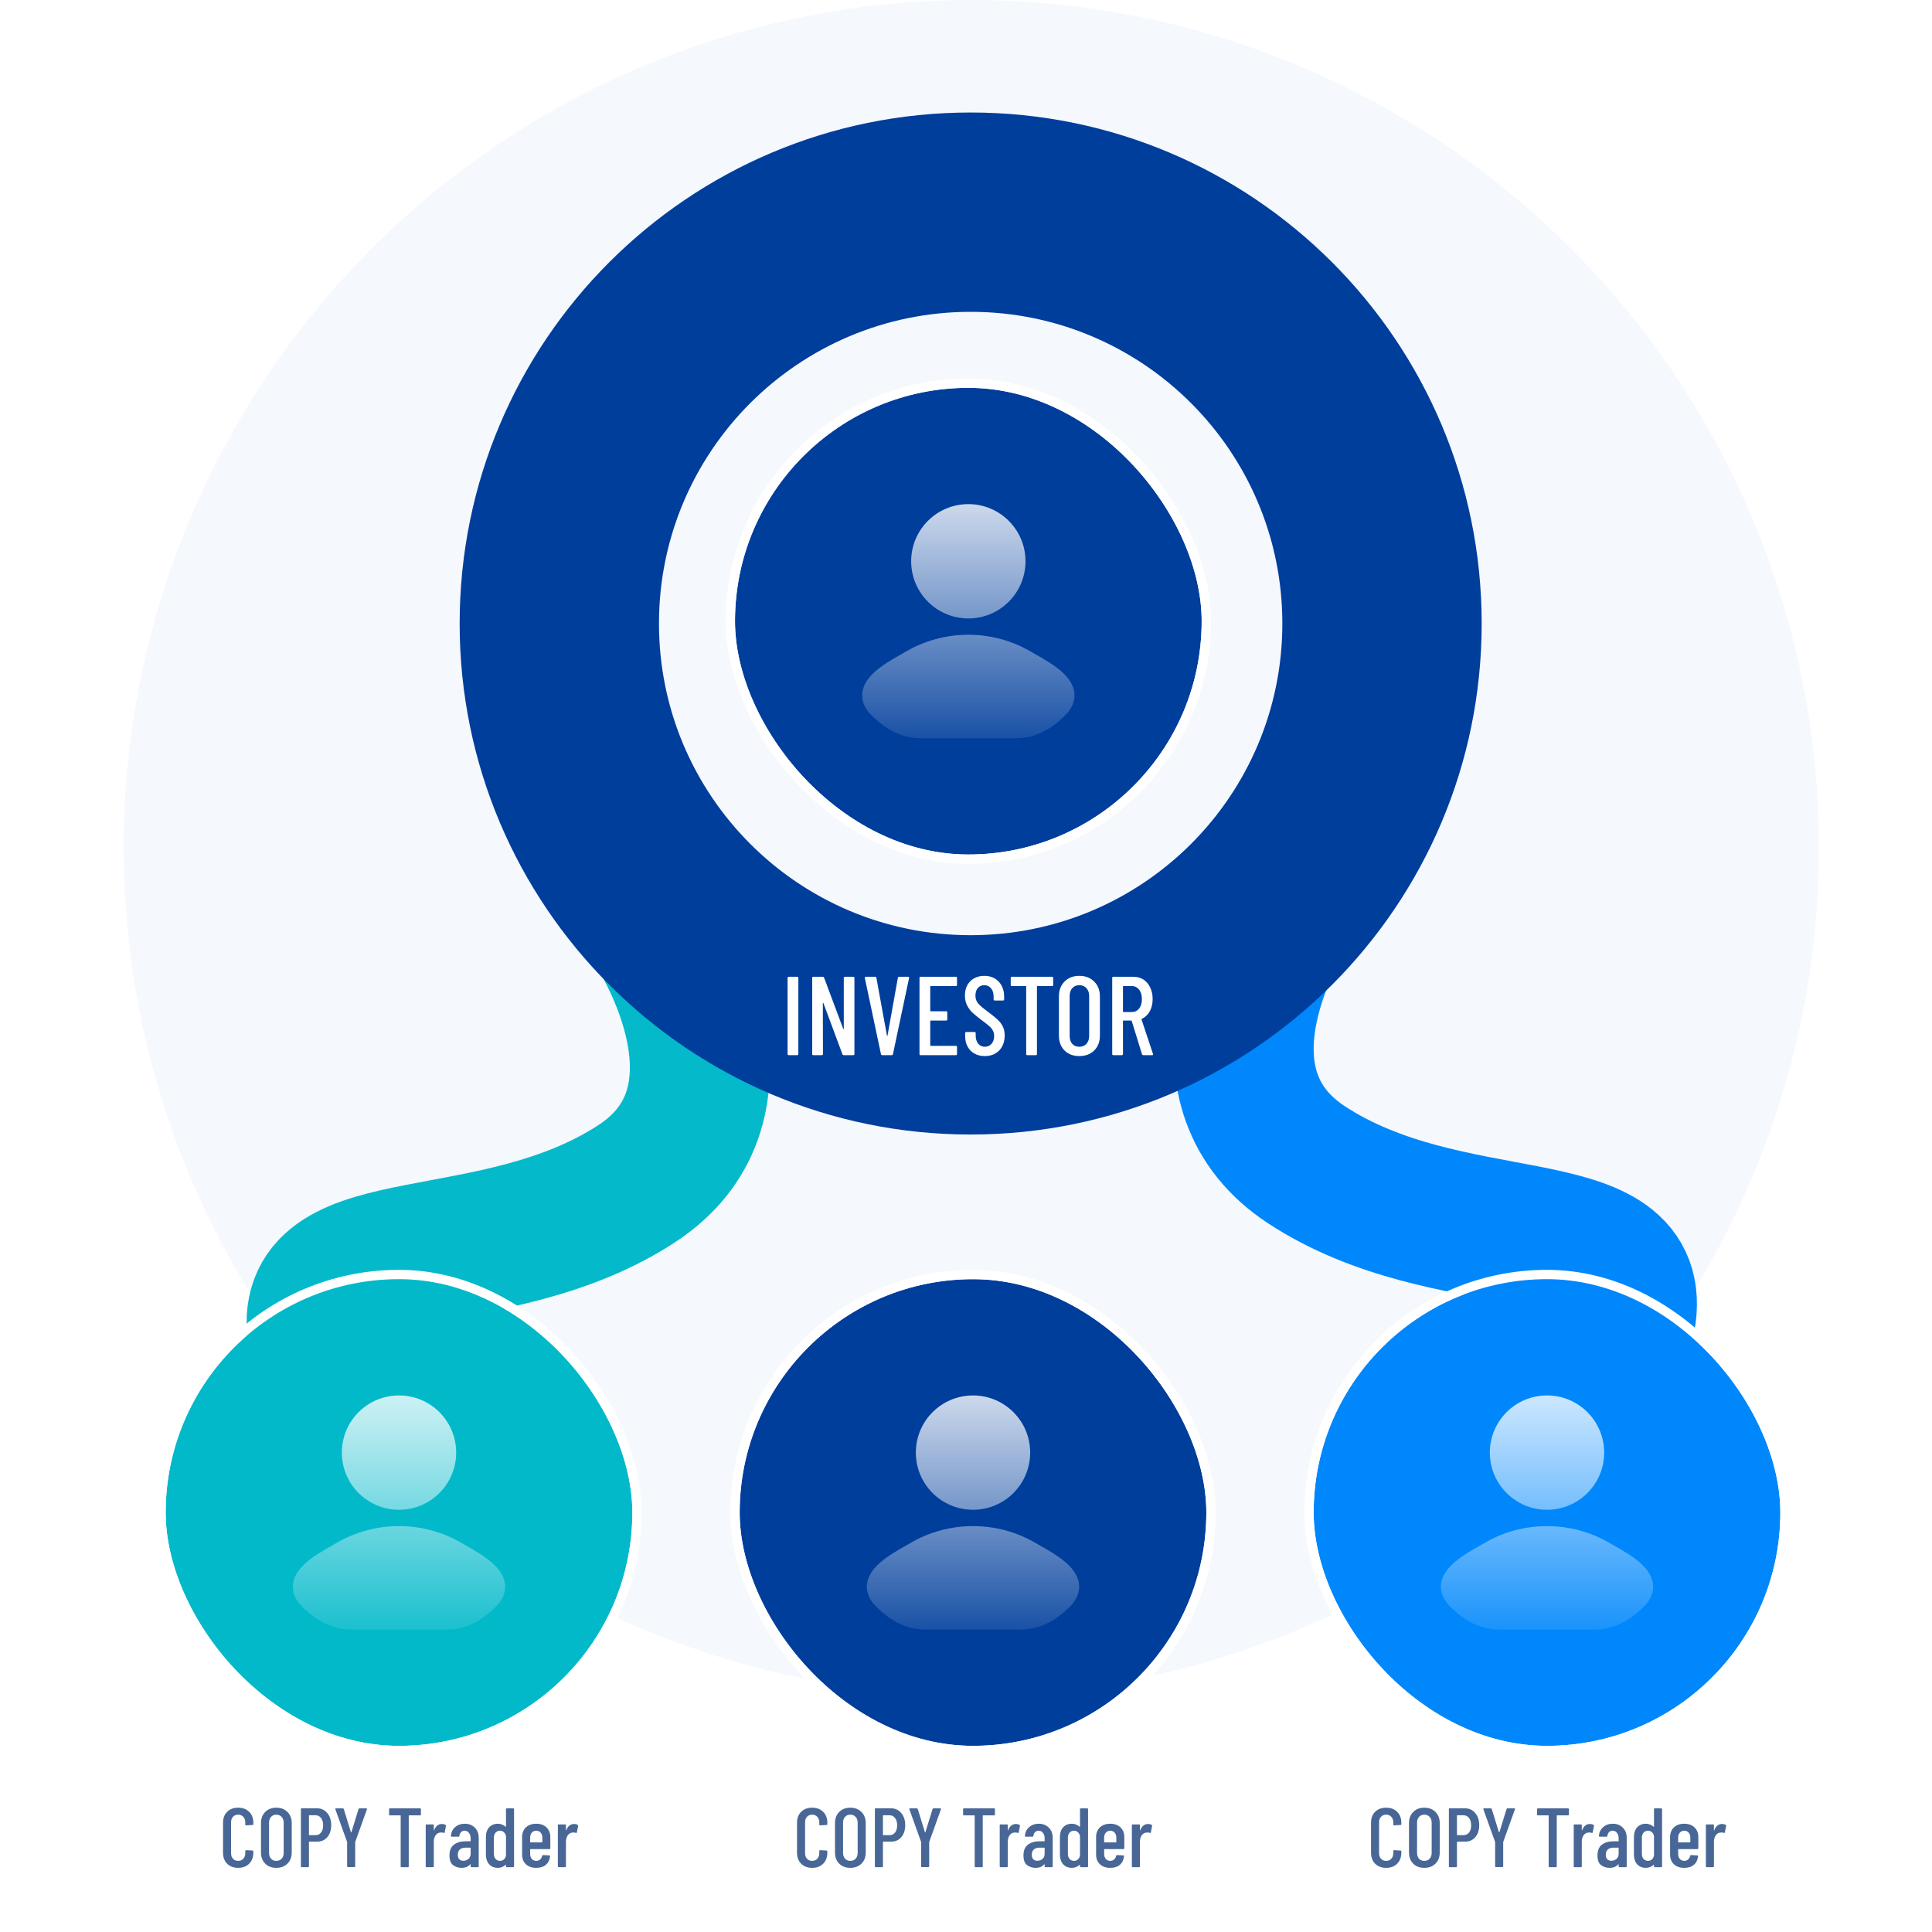 <svg width="414" height="414" viewBox="0 0 414 414" fill="none" xmlns="http://www.w3.org/2000/svg">
<g filter="url(#filter0_i_165_4086)">
<circle cx="208.138" cy="181.638" r="181.638" fill="#F5F8FD"/>
</g>
<g filter="url(#filter1_i_165_4086)">
<path d="M136.499 193.107C146.666 206.607 160.899 237.607 136.499 253.607C105.999 273.607 64.999 263.107 67.999 285.607" stroke="#03B9CA" stroke-width="30" stroke-linecap="round"/>
</g>
<g filter="url(#filter2_i_165_4086)">
<path d="M279.973 189.107C269.807 202.607 255.573 233.607 279.973 249.607C310.473 269.607 351.473 259.107 348.473 281.607" stroke="#0087FB" stroke-width="30" stroke-linecap="round"/>
</g>
<path d="M261.304 77.011C261.62 76.761 261.764 76.645 261.736 76.663C262.645 75.912 263.359 75.295 263.878 74.813C264.407 74.33 264.852 73.825 265.214 73.296C265.576 72.767 265.757 72.252 265.757 71.751C265.757 71.371 265.669 71.074 265.493 70.861C265.316 70.648 265.052 70.541 264.699 70.541C264.347 70.541 264.069 70.675 263.865 70.945C263.67 71.204 263.572 71.575 263.572 72.058H261.277C261.295 71.269 261.462 70.611 261.777 70.082C262.102 69.553 262.524 69.163 263.044 68.913C263.572 68.663 264.157 68.537 264.797 68.537C265.901 68.537 266.731 68.82 267.287 69.386C267.853 69.952 268.136 70.689 268.136 71.598C268.136 72.591 267.798 73.514 267.12 74.367C266.443 75.211 265.581 76.037 264.532 76.844H268.289V78.778H261.304V77.011ZM276.489 70.833H272.147V72.753C272.333 72.549 272.593 72.382 272.927 72.252C273.261 72.123 273.622 72.058 274.012 72.058C274.708 72.058 275.283 72.215 275.737 72.531C276.201 72.846 276.54 73.254 276.753 73.755C276.966 74.256 277.073 74.799 277.073 75.383C277.073 76.468 276.767 77.331 276.155 77.971C275.543 78.602 274.68 78.917 273.567 78.917C272.825 78.917 272.18 78.792 271.633 78.542C271.085 78.282 270.663 77.925 270.366 77.47C270.07 77.016 269.907 76.492 269.879 75.898H272.203C272.259 76.185 272.393 76.427 272.607 76.621C272.82 76.807 273.112 76.9 273.483 76.9C273.919 76.9 274.244 76.761 274.457 76.482C274.671 76.204 274.777 75.833 274.777 75.369C274.777 74.915 274.666 74.567 274.443 74.326C274.221 74.084 273.896 73.964 273.469 73.964C273.154 73.964 272.894 74.043 272.69 74.2C272.486 74.349 272.352 74.548 272.287 74.799H269.991V68.746H276.489V70.833ZM278.192 71.32C278.192 70.569 278.405 69.989 278.832 69.581C279.268 69.173 279.829 68.969 280.515 68.969C281.202 68.969 281.758 69.173 282.185 69.581C282.612 69.989 282.825 70.569 282.825 71.32C282.825 72.072 282.612 72.651 282.185 73.059C281.758 73.468 281.202 73.672 280.515 73.672C279.829 73.672 279.268 73.468 278.832 73.059C278.405 72.651 278.192 72.072 278.192 71.32ZM287.639 69.122L282.282 78.917H279.987L285.343 69.122H287.639ZM280.501 70.36C280.056 70.36 279.833 70.68 279.833 71.32C279.833 71.951 280.056 72.266 280.501 72.266C280.715 72.266 280.882 72.188 281.002 72.03C281.123 71.872 281.183 71.635 281.183 71.32C281.183 70.68 280.956 70.36 280.501 70.36ZM284.815 76.719C284.815 75.967 285.028 75.388 285.455 74.98C285.881 74.571 286.438 74.367 287.124 74.367C287.811 74.367 288.367 74.571 288.794 74.98C289.221 75.388 289.434 75.967 289.434 76.719C289.434 77.47 289.221 78.05 288.794 78.458C288.367 78.866 287.811 79.07 287.124 79.07C286.438 79.07 285.881 78.866 285.455 78.458C285.028 78.05 284.815 77.47 284.815 76.719ZM287.111 75.759C286.897 75.759 286.73 75.838 286.61 75.995C286.498 76.153 286.443 76.394 286.443 76.719C286.443 77.35 286.665 77.665 287.111 77.665C287.324 77.665 287.491 77.586 287.611 77.428C287.732 77.271 287.792 77.034 287.792 76.719C287.792 76.403 287.732 76.167 287.611 76.009C287.491 75.842 287.324 75.759 287.111 75.759Z" fill="white"/>
<g filter="url(#filter3_i_165_4086)">
<path d="M317.502 133.61C317.502 194.087 268.476 243.113 207.999 243.113C147.522 243.113 98.496 194.087 98.496 133.61C98.496 73.133 147.522 24.107 207.999 24.107C268.476 24.107 317.502 73.133 317.502 133.61ZM141.209 133.61C141.209 170.497 171.112 200.4 207.999 200.4C244.886 200.4 274.789 170.497 274.789 133.61C274.789 96.723 244.886 66.82 207.999 66.82C171.112 66.82 141.209 96.723 141.209 133.61Z" fill="#003E9C"/>
</g>
<g filter="url(#filter4_i_165_4086)">
<rect x="157.5" y="83.107" width="100" height="100" rx="50" fill="#003E9C"/>
<rect x="156.5" y="82.107" width="102" height="102" rx="51" stroke="white" stroke-width="2"/>
<path d="M221.048 139.727C221.319 139.889 221.655 140.078 222.034 140.292C223.697 141.23 226.212 142.649 227.934 144.335C229.011 145.389 230.035 146.779 230.221 148.481C230.419 150.291 229.629 151.99 228.045 153.499C225.311 156.104 222.031 158.19 217.788 158.19H197.212C192.97 158.19 189.69 156.104 186.956 153.499C185.372 151.99 184.582 150.291 184.78 148.481C184.966 146.779 185.99 145.389 187.067 144.335C188.789 142.649 191.303 141.23 192.967 140.292C193.346 140.078 193.681 139.889 193.953 139.727C202.246 134.789 212.755 134.789 221.048 139.727Z" fill="url(#paint0_linear_165_4086)" fill-opacity="0.8"/>
<path d="M195.25 120.274C195.25 113.508 200.735 108.024 207.5 108.024C214.266 108.024 219.75 113.508 219.75 120.274C219.75 127.039 214.266 132.524 207.5 132.524C200.735 132.524 195.25 127.039 195.25 120.274Z" fill="url(#paint1_linear_165_4086)" fill-opacity="0.8"/>
</g>
<path d="M169.009 226.107C168.849 226.107 168.769 226.027 168.769 225.867V209.547C168.769 209.387 168.849 209.307 169.009 209.307H170.833C170.993 209.307 171.073 209.387 171.073 209.547V225.867C171.073 226.027 170.993 226.107 170.833 226.107H169.009ZM180.811 209.547C180.811 209.387 180.891 209.307 181.051 209.307H182.851C183.011 209.307 183.091 209.387 183.091 209.547V225.867C183.091 226.027 183.011 226.107 182.851 226.107H180.787C180.659 226.107 180.571 226.043 180.523 225.915L176.443 214.947C176.427 214.915 176.403 214.907 176.371 214.923C176.339 214.923 176.323 214.939 176.323 214.971L176.347 225.867C176.347 226.027 176.267 226.107 176.107 226.107H174.283C174.123 226.107 174.043 226.027 174.043 225.867V209.547C174.043 209.387 174.123 209.307 174.283 209.307H176.323C176.451 209.307 176.539 209.371 176.587 209.499L180.691 220.467C180.707 220.515 180.731 220.539 180.763 220.539C180.795 220.523 180.811 220.491 180.811 220.443V209.547ZM189.042 226.107C188.898 226.107 188.81 226.035 188.778 225.891L185.322 209.571V209.523C185.322 209.379 185.394 209.307 185.538 209.307H187.53C187.69 209.307 187.778 209.379 187.794 209.523L190.074 221.979C190.09 222.011 190.106 222.027 190.122 222.027C190.138 222.027 190.154 222.011 190.17 221.979L192.402 209.523C192.434 209.379 192.522 209.307 192.666 209.307H194.586C194.762 209.307 194.834 209.395 194.802 209.571L191.346 225.891C191.33 226.035 191.242 226.107 191.082 226.107H189.042ZM205.075 211.059C205.075 211.219 204.995 211.299 204.835 211.299H199.435C199.371 211.299 199.339 211.331 199.339 211.395V216.603C199.339 216.667 199.371 216.699 199.435 216.699H202.747C202.907 216.699 202.987 216.779 202.987 216.939V218.451C202.987 218.611 202.907 218.691 202.747 218.691H199.435C199.371 218.691 199.339 218.723 199.339 218.787V224.019C199.339 224.083 199.371 224.115 199.435 224.115H204.835C204.995 224.115 205.075 224.195 205.075 224.355V225.867C205.075 226.027 204.995 226.107 204.835 226.107H197.275C197.115 226.107 197.035 226.027 197.035 225.867V209.547C197.035 209.387 197.115 209.307 197.275 209.307H204.835C204.995 209.307 205.075 209.387 205.075 209.547V211.059ZM211.042 226.299C209.778 226.299 208.754 225.907 207.97 225.123C207.202 224.323 206.818 223.283 206.818 222.003V221.379C206.818 221.219 206.898 221.139 207.058 221.139H208.834C208.994 221.139 209.074 221.219 209.074 221.379V221.883C209.074 222.619 209.258 223.211 209.626 223.659C209.994 224.091 210.466 224.307 211.042 224.307C211.618 224.307 212.09 224.099 212.458 223.683C212.842 223.251 213.034 222.691 213.034 222.003C213.034 221.539 212.93 221.131 212.722 220.779C212.53 220.427 212.266 220.115 211.93 219.843C211.61 219.555 211.082 219.139 210.346 218.595C209.53 217.987 208.89 217.467 208.426 217.035C207.962 216.603 207.57 216.083 207.25 215.475C206.93 214.867 206.77 214.155 206.77 213.339C206.77 212.043 207.154 211.019 207.922 210.267C208.69 209.499 209.69 209.115 210.922 209.115C212.202 209.115 213.226 209.523 213.994 210.339C214.778 211.155 215.17 212.227 215.17 213.555V214.155C215.17 214.315 215.09 214.395 214.93 214.395H213.154C212.994 214.395 212.914 214.315 212.914 214.155V213.507C212.914 212.787 212.73 212.211 212.362 211.779C211.994 211.331 211.514 211.107 210.922 211.107C210.362 211.107 209.906 211.307 209.554 211.707C209.202 212.091 209.026 212.635 209.026 213.339C209.026 213.979 209.202 214.523 209.554 214.971C209.906 215.403 210.586 215.987 211.594 216.723C212.554 217.443 213.274 218.027 213.754 218.475C214.25 218.923 214.626 219.419 214.882 219.963C215.154 220.491 215.29 221.123 215.29 221.859C215.29 223.203 214.898 224.283 214.114 225.099C213.33 225.899 212.306 226.299 211.042 226.299ZM225.443 209.307C225.603 209.307 225.683 209.387 225.683 209.547V211.059C225.683 211.219 225.603 211.299 225.443 211.299H222.299C222.235 211.299 222.203 211.331 222.203 211.395V225.867C222.203 226.027 222.123 226.107 221.963 226.107H220.139C219.979 226.107 219.899 226.027 219.899 225.867V211.395C219.899 211.331 219.867 211.299 219.803 211.299H216.827C216.667 211.299 216.587 211.219 216.587 211.059V209.547C216.587 209.387 216.667 209.307 216.827 209.307H225.443ZM231.278 226.299C229.966 226.299 228.91 225.899 228.11 225.099C227.31 224.299 226.91 223.235 226.91 221.907V213.531C226.91 212.203 227.31 211.139 228.11 210.339C228.91 209.523 229.966 209.115 231.278 209.115C232.606 209.115 233.67 209.523 234.47 210.339C235.286 211.139 235.694 212.203 235.694 213.531V221.907C235.694 223.235 235.286 224.299 234.47 225.099C233.67 225.899 232.606 226.299 231.278 226.299ZM231.278 224.307C231.918 224.307 232.43 224.099 232.814 223.683C233.198 223.251 233.39 222.691 233.39 222.003V213.411C233.39 212.723 233.198 212.171 232.814 211.755C232.43 211.323 231.918 211.107 231.278 211.107C230.654 211.107 230.15 211.323 229.766 211.755C229.398 212.171 229.214 212.723 229.214 213.411V222.003C229.214 222.691 229.398 223.251 229.766 223.683C230.15 224.099 230.654 224.307 231.278 224.307ZM245.004 226.107C244.86 226.107 244.764 226.043 244.716 225.915L242.508 218.763C242.492 218.715 242.46 218.691 242.412 218.691H240.732C240.668 218.691 240.636 218.723 240.636 218.787V225.867C240.636 226.027 240.556 226.107 240.396 226.107H238.572C238.412 226.107 238.332 226.027 238.332 225.867V209.547C238.332 209.387 238.412 209.307 238.572 209.307H242.868C243.684 209.307 244.404 209.507 245.028 209.907C245.652 210.307 246.132 210.875 246.468 211.611C246.82 212.331 246.996 213.155 246.996 214.083C246.996 215.091 246.788 215.971 246.372 216.723C245.956 217.459 245.388 217.995 244.668 218.331C244.62 218.379 244.604 218.427 244.62 218.475L247.068 225.843L247.092 225.939C247.092 226.051 247.02 226.107 246.876 226.107H245.004ZM240.732 211.299C240.668 211.299 240.636 211.331 240.636 211.395V216.771C240.636 216.835 240.668 216.867 240.732 216.867H242.508C243.164 216.867 243.692 216.619 244.092 216.123C244.492 215.611 244.692 214.939 244.692 214.107C244.692 213.243 244.492 212.563 244.092 212.067C243.692 211.555 243.164 211.299 242.508 211.299H240.732Z" fill="white"/>
<g filter="url(#filter5_i_165_4086)">
<rect x="35.5" y="274.107" width="100" height="100" rx="50" fill="#02B9CA"/>
<rect x="34.5" y="273.107" width="102" height="102" rx="51" stroke="white" stroke-width="2"/>
<path d="M99.048 330.727C99.32 330.889 99.655 331.078 100.034 331.292C101.697 332.23 104.212 333.649 105.934 335.335C107.011 336.389 108.035 337.778 108.221 339.481C108.419 341.291 107.629 342.99 106.045 344.499C103.311 347.103 100.031 349.19 95.788 349.19H75.212C70.97 349.19 67.69 347.103 64.956 344.499C63.372 342.99 62.582 341.291 62.78 339.481C62.966 337.778 63.989 336.389 65.067 335.335C66.789 333.649 69.303 332.23 70.967 331.292C71.346 331.078 71.681 330.889 71.953 330.727C80.246 325.789 90.755 325.789 99.048 330.727Z" fill="url(#paint2_linear_165_4086)" fill-opacity="0.8"/>
<path d="M73.25 311.274C73.25 304.508 78.735 299.024 85.5 299.024C92.266 299.024 97.75 304.508 97.75 311.274C97.75 318.039 92.266 323.524 85.5 323.524C78.735 323.524 73.25 318.039 73.25 311.274Z" fill="url(#paint3_linear_165_4086)" fill-opacity="0.8"/>
</g>
<path d="M51.029 400.251C50.057 400.251 49.271 399.957 48.671 399.369C48.083 398.769 47.789 397.977 47.789 396.993V390.603C47.789 389.619 48.083 388.833 48.671 388.245C49.271 387.657 50.057 387.363 51.029 387.363C52.013 387.363 52.799 387.657 53.387 388.245C53.987 388.833 54.287 389.619 54.287 390.603V390.891C54.287 391.011 54.227 391.071 54.107 391.071L52.739 391.143C52.619 391.143 52.559 391.083 52.559 390.963V390.495C52.559 390.003 52.415 389.607 52.127 389.307C51.851 389.007 51.485 388.857 51.029 388.857C50.573 388.857 50.207 389.007 49.931 389.307C49.655 389.607 49.517 390.003 49.517 390.495V397.119C49.517 397.611 49.655 398.007 49.931 398.307C50.207 398.607 50.573 398.757 51.029 398.757C51.485 398.757 51.851 398.607 52.127 398.307C52.415 398.007 52.559 397.611 52.559 397.119V396.651C52.559 396.531 52.619 396.471 52.739 396.471L54.107 396.543C54.227 396.543 54.287 396.603 54.287 396.723V396.993C54.287 397.977 53.987 398.769 53.387 399.369C52.799 399.957 52.013 400.251 51.029 400.251ZM59.203 400.251C58.219 400.251 57.428 399.951 56.828 399.351C56.227 398.751 55.928 397.953 55.928 396.957V390.675C55.928 389.679 56.227 388.881 56.828 388.281C57.428 387.669 58.219 387.363 59.203 387.363C60.2 387.363 60.998 387.669 61.597 388.281C62.209 388.881 62.516 389.679 62.516 390.675V396.957C62.516 397.953 62.209 398.751 61.597 399.351C60.998 399.951 60.2 400.251 59.203 400.251ZM59.203 398.757C59.684 398.757 60.068 398.601 60.355 398.289C60.644 397.965 60.788 397.545 60.788 397.029V390.585C60.788 390.069 60.644 389.655 60.355 389.343C60.068 389.019 59.684 388.857 59.203 388.857C58.736 388.857 58.358 389.019 58.069 389.343C57.794 389.655 57.656 390.069 57.656 390.585V397.029C57.656 397.545 57.794 397.965 58.069 398.289C58.358 398.601 58.736 398.757 59.203 398.757ZM67.878 387.489C68.802 387.489 69.546 387.825 70.11 388.497C70.686 389.157 70.974 390.027 70.974 391.107C70.974 392.163 70.698 393.015 70.146 393.663C69.594 394.311 68.868 394.635 67.968 394.635H66.276C66.228 394.635 66.204 394.659 66.204 394.707V399.927C66.204 400.047 66.144 400.107 66.024 400.107H64.656C64.536 400.107 64.476 400.047 64.476 399.927V387.669C64.476 387.549 64.536 387.489 64.656 387.489H67.878ZM67.608 393.249C68.1 393.249 68.496 393.063 68.796 392.691C69.096 392.307 69.246 391.791 69.246 391.143C69.246 390.483 69.096 389.961 68.796 389.577C68.496 389.181 68.1 388.983 67.608 388.983H66.276C66.228 388.983 66.204 389.007 66.204 389.055V393.177C66.204 393.225 66.228 393.249 66.276 393.249H67.608ZM74.564 400.089C74.445 400.089 74.385 400.029 74.385 399.909V394.761L74.367 394.671L71.865 387.705L71.847 387.633C71.847 387.549 71.9 387.507 72.008 387.507H73.448C73.556 387.507 73.629 387.555 73.665 387.651L75.195 392.619C75.207 392.643 75.225 392.655 75.249 392.655C75.272 392.655 75.29 392.643 75.302 392.619L76.832 387.651C76.868 387.555 76.941 387.507 77.049 387.507H78.489C78.621 387.507 78.668 387.573 78.632 387.705L76.13 394.671L76.112 394.761V399.909C76.112 400.029 76.052 400.089 75.933 400.089H74.564ZM90.019 387.507C90.139 387.507 90.199 387.567 90.199 387.687V388.821C90.199 388.941 90.139 389.001 90.019 389.001H87.661C87.613 389.001 87.589 389.025 87.589 389.073V399.927C87.589 400.047 87.529 400.107 87.409 400.107H86.041C85.921 400.107 85.861 400.047 85.861 399.927V389.073C85.861 389.025 85.837 389.001 85.789 389.001H83.557C83.437 389.001 83.377 388.941 83.377 388.821V387.687C83.377 387.567 83.437 387.507 83.557 387.507H90.019ZM94.7 390.855C95 390.855 95.258 390.921 95.474 391.053C95.558 391.101 95.588 391.179 95.564 391.287L95.294 392.655C95.282 392.763 95.21 392.799 95.078 392.763C94.922 392.703 94.754 392.673 94.574 392.673C94.502 392.673 94.394 392.685 94.25 392.709C93.878 392.745 93.566 392.949 93.314 393.321C93.074 393.693 92.954 394.143 92.954 394.671V399.927C92.954 400.047 92.894 400.107 92.774 400.107H91.406C91.286 400.107 91.226 400.047 91.226 399.927V391.125C91.226 391.005 91.286 390.945 91.406 390.945H92.774C92.894 390.945 92.954 391.005 92.954 391.125V392.169C92.954 392.205 92.96 392.229 92.972 392.241C92.996 392.241 93.014 392.223 93.026 392.187C93.374 391.299 93.932 390.855 94.7 390.855ZM99.592 390.801C100.468 390.801 101.182 391.077 101.734 391.629C102.298 392.181 102.58 392.907 102.58 393.807V399.927C102.58 400.047 102.52 400.107 102.4 400.107H101.032C100.912 400.107 100.852 400.047 100.852 399.927V399.531C100.852 399.507 100.84 399.489 100.816 399.477C100.804 399.465 100.786 399.471 100.762 399.495C100.342 399.999 99.724 400.251 98.908 400.251C98.224 400.251 97.618 400.059 97.09 399.675C96.574 399.279 96.316 398.583 96.316 397.587C96.316 396.543 96.628 395.781 97.252 395.301C97.888 394.809 98.716 394.563 99.736 394.563H100.78C100.828 394.563 100.852 394.539 100.852 394.491V393.969C100.852 393.465 100.732 393.063 100.492 392.763C100.252 392.451 99.94 392.295 99.556 392.295C99.256 392.295 99.004 392.397 98.8 392.601C98.596 392.805 98.476 393.069 98.44 393.393C98.44 393.513 98.38 393.573 98.26 393.573H96.802C96.682 393.573 96.622 393.513 96.622 393.393C96.682 392.625 96.988 392.001 97.54 391.521C98.092 391.041 98.776 390.801 99.592 390.801ZM99.286 398.739C99.706 398.739 100.072 398.607 100.384 398.343C100.696 398.079 100.852 397.707 100.852 397.227V396.003C100.852 395.955 100.828 395.931 100.78 395.931H99.682C99.202 395.931 98.818 396.063 98.53 396.327C98.242 396.579 98.098 396.951 98.098 397.443C98.098 397.875 98.206 398.199 98.422 398.415C98.638 398.631 98.926 398.739 99.286 398.739ZM108.427 387.687C108.427 387.567 108.487 387.507 108.607 387.507H109.975C110.095 387.507 110.155 387.567 110.155 387.687V399.927C110.155 400.047 110.095 400.107 109.975 400.107H108.607C108.487 400.107 108.427 400.047 108.427 399.927V399.639C108.427 399.615 108.415 399.597 108.391 399.585C108.379 399.573 108.361 399.579 108.337 399.603C108.109 399.819 107.851 399.981 107.563 400.089C107.275 400.197 106.987 400.251 106.699 400.251C105.907 400.251 105.277 399.993 104.809 399.477C104.353 398.949 104.125 398.259 104.125 397.407V393.663C104.125 392.775 104.353 392.079 104.809 391.575C105.277 391.059 105.907 390.801 106.699 390.801C106.987 390.801 107.275 390.855 107.563 390.963C107.851 391.071 108.109 391.233 108.337 391.449C108.361 391.473 108.379 391.479 108.391 391.467C108.415 391.455 108.427 391.437 108.427 391.413V387.687ZM107.149 398.757C107.485 398.757 107.767 398.649 107.995 398.433C108.235 398.205 108.379 397.911 108.427 397.551V393.501C108.379 393.141 108.235 392.853 107.995 392.637C107.767 392.409 107.485 392.295 107.149 392.295C106.765 392.295 106.447 392.433 106.195 392.709C105.955 392.985 105.835 393.339 105.835 393.771V397.281C105.835 397.713 105.955 398.067 106.195 398.343C106.447 398.619 106.765 398.757 107.149 398.757ZM117.925 396.057C117.925 396.177 117.865 396.237 117.745 396.237H113.677C113.629 396.237 113.605 396.261 113.605 396.309V397.281C113.605 397.713 113.725 398.067 113.965 398.343C114.205 398.619 114.517 398.757 114.901 398.757C115.237 398.757 115.519 398.655 115.747 398.451C115.975 398.247 116.119 397.983 116.179 397.659C116.215 397.563 116.281 397.515 116.377 397.515L117.709 397.587C117.769 397.587 117.811 397.605 117.835 397.641C117.871 397.677 117.883 397.719 117.871 397.767C117.787 398.547 117.487 399.159 116.971 399.603C116.467 400.035 115.777 400.251 114.901 400.251C113.977 400.251 113.239 399.993 112.687 399.477C112.147 398.961 111.877 398.271 111.877 397.407V393.663C111.877 392.811 112.147 392.121 112.687 391.593C113.239 391.065 113.977 390.801 114.901 390.801C115.837 390.801 116.575 391.065 117.115 391.593C117.655 392.121 117.925 392.811 117.925 393.663V396.057ZM114.901 392.295C114.517 392.295 114.205 392.433 113.965 392.709C113.725 392.985 113.605 393.339 113.605 393.771V394.725C113.605 394.773 113.629 394.797 113.677 394.797H116.143C116.191 394.797 116.215 394.773 116.215 394.725V393.771C116.215 393.339 116.095 392.985 115.855 392.709C115.615 392.433 115.297 392.295 114.901 392.295ZM123.018 390.855C123.318 390.855 123.576 390.921 123.792 391.053C123.876 391.101 123.906 391.179 123.882 391.287L123.612 392.655C123.6 392.763 123.528 392.799 123.396 392.763C123.24 392.703 123.072 392.673 122.892 392.673C122.82 392.673 122.712 392.685 122.568 392.709C122.196 392.745 121.884 392.949 121.632 393.321C121.392 393.693 121.272 394.143 121.272 394.671V399.927C121.272 400.047 121.212 400.107 121.092 400.107H119.724C119.604 400.107 119.544 400.047 119.544 399.927V391.125C119.544 391.005 119.604 390.945 119.724 390.945H121.092C121.212 390.945 121.272 391.005 121.272 391.125V392.169C121.272 392.205 121.278 392.229 121.29 392.241C121.314 392.241 121.332 392.223 121.344 392.187C121.692 391.299 122.25 390.855 123.018 390.855Z" fill="#486796"/>
<g filter="url(#filter6_i_165_4086)">
<rect x="158.5" y="274.107" width="100" height="100" rx="50" fill="#003E9C"/>
<rect x="157.5" y="273.107" width="102" height="102" rx="51" stroke="white" stroke-width="2"/>
<path d="M222.048 330.727C222.319 330.889 222.655 331.078 223.034 331.292C224.697 332.23 227.212 333.649 228.934 335.335C230.011 336.389 231.035 337.778 231.221 339.481C231.419 341.291 230.629 342.99 229.045 344.499C226.311 347.103 223.031 349.19 218.788 349.19H198.212C193.97 349.19 190.69 347.103 187.956 344.499C186.372 342.99 185.582 341.291 185.78 339.481C185.966 337.778 186.99 336.389 188.067 335.335C189.789 333.649 192.303 332.23 193.967 331.292C194.346 331.078 194.681 330.889 194.953 330.727C203.246 325.789 213.755 325.789 222.048 330.727Z" fill="url(#paint4_linear_165_4086)" fill-opacity="0.8"/>
<path d="M196.25 311.274C196.25 304.508 201.735 299.024 208.5 299.024C215.266 299.024 220.75 304.508 220.75 311.274C220.75 318.039 215.266 323.524 208.5 323.524C201.735 323.524 196.25 318.039 196.25 311.274Z" fill="url(#paint5_linear_165_4086)" fill-opacity="0.8"/>
</g>
<path d="M174.029 400.251C173.057 400.251 172.271 399.957 171.671 399.369C171.083 398.769 170.789 397.977 170.789 396.993V390.603C170.789 389.619 171.083 388.833 171.671 388.245C172.271 387.657 173.057 387.363 174.029 387.363C175.013 387.363 175.799 387.657 176.387 388.245C176.987 388.833 177.287 389.619 177.287 390.603V390.891C177.287 391.011 177.227 391.071 177.107 391.071L175.739 391.143C175.619 391.143 175.559 391.083 175.559 390.963V390.495C175.559 390.003 175.415 389.607 175.127 389.307C174.851 389.007 174.485 388.857 174.029 388.857C173.573 388.857 173.207 389.007 172.931 389.307C172.655 389.607 172.517 390.003 172.517 390.495V397.119C172.517 397.611 172.655 398.007 172.931 398.307C173.207 398.607 173.573 398.757 174.029 398.757C174.485 398.757 174.851 398.607 175.127 398.307C175.415 398.007 175.559 397.611 175.559 397.119V396.651C175.559 396.531 175.619 396.471 175.739 396.471L177.107 396.543C177.227 396.543 177.287 396.603 177.287 396.723V396.993C177.287 397.977 176.987 398.769 176.387 399.369C175.799 399.957 175.013 400.251 174.029 400.251ZM182.203 400.251C181.219 400.251 180.427 399.951 179.827 399.351C179.227 398.751 178.927 397.953 178.927 396.957V390.675C178.927 389.679 179.227 388.881 179.827 388.281C180.427 387.669 181.219 387.363 182.203 387.363C183.199 387.363 183.997 387.669 184.597 388.281C185.209 388.881 185.515 389.679 185.515 390.675V396.957C185.515 397.953 185.209 398.751 184.597 399.351C183.997 399.951 183.199 400.251 182.203 400.251ZM182.203 398.757C182.683 398.757 183.067 398.601 183.355 398.289C183.643 397.965 183.787 397.545 183.787 397.029V390.585C183.787 390.069 183.643 389.655 183.355 389.343C183.067 389.019 182.683 388.857 182.203 388.857C181.735 388.857 181.357 389.019 181.069 389.343C180.793 389.655 180.655 390.069 180.655 390.585V397.029C180.655 397.545 180.793 397.965 181.069 398.289C181.357 398.601 181.735 398.757 182.203 398.757ZM190.878 387.489C191.802 387.489 192.546 387.825 193.11 388.497C193.686 389.157 193.974 390.027 193.974 391.107C193.974 392.163 193.698 393.015 193.146 393.663C192.594 394.311 191.868 394.635 190.968 394.635H189.276C189.228 394.635 189.204 394.659 189.204 394.707V399.927C189.204 400.047 189.144 400.107 189.024 400.107H187.656C187.536 400.107 187.476 400.047 187.476 399.927V387.669C187.476 387.549 187.536 387.489 187.656 387.489H190.878ZM190.608 393.249C191.1 393.249 191.496 393.063 191.796 392.691C192.096 392.307 192.246 391.791 192.246 391.143C192.246 390.483 192.096 389.961 191.796 389.577C191.496 389.181 191.1 388.983 190.608 388.983H189.276C189.228 388.983 189.204 389.007 189.204 389.055V393.177C189.204 393.225 189.228 393.249 189.276 393.249H190.608ZM197.565 400.089C197.445 400.089 197.385 400.029 197.385 399.909V394.761L197.367 394.671L194.865 387.705L194.847 387.633C194.847 387.549 194.901 387.507 195.009 387.507H196.449C196.557 387.507 196.629 387.555 196.665 387.651L198.195 392.619C198.207 392.643 198.225 392.655 198.249 392.655C198.273 392.655 198.291 392.643 198.303 392.619L199.833 387.651C199.869 387.555 199.941 387.507 200.049 387.507H201.489C201.621 387.507 201.669 387.573 201.633 387.705L199.131 394.671L199.113 394.761V399.909C199.113 400.029 199.053 400.089 198.933 400.089H197.565ZM213.019 387.507C213.139 387.507 213.199 387.567 213.199 387.687V388.821C213.199 388.941 213.139 389.001 213.019 389.001H210.661C210.613 389.001 210.589 389.025 210.589 389.073V399.927C210.589 400.047 210.529 400.107 210.409 400.107H209.041C208.921 400.107 208.861 400.047 208.861 399.927V389.073C208.861 389.025 208.837 389.001 208.789 389.001H206.557C206.437 389.001 206.377 388.941 206.377 388.821V387.687C206.377 387.567 206.437 387.507 206.557 387.507H213.019ZM217.7 390.855C218 390.855 218.258 390.921 218.474 391.053C218.558 391.101 218.588 391.179 218.564 391.287L218.294 392.655C218.282 392.763 218.21 392.799 218.078 392.763C217.922 392.703 217.754 392.673 217.574 392.673C217.502 392.673 217.394 392.685 217.25 392.709C216.878 392.745 216.566 392.949 216.314 393.321C216.074 393.693 215.954 394.143 215.954 394.671V399.927C215.954 400.047 215.894 400.107 215.774 400.107H214.406C214.286 400.107 214.226 400.047 214.226 399.927V391.125C214.226 391.005 214.286 390.945 214.406 390.945H215.774C215.894 390.945 215.954 391.005 215.954 391.125V392.169C215.954 392.205 215.96 392.229 215.972 392.241C215.996 392.241 216.014 392.223 216.026 392.187C216.374 391.299 216.932 390.855 217.7 390.855ZM222.592 390.801C223.468 390.801 224.182 391.077 224.734 391.629C225.298 392.181 225.58 392.907 225.58 393.807V399.927C225.58 400.047 225.52 400.107 225.4 400.107H224.032C223.912 400.107 223.852 400.047 223.852 399.927V399.531C223.852 399.507 223.84 399.489 223.816 399.477C223.804 399.465 223.786 399.471 223.762 399.495C223.342 399.999 222.724 400.251 221.908 400.251C221.224 400.251 220.618 400.059 220.09 399.675C219.574 399.279 219.316 398.583 219.316 397.587C219.316 396.543 219.628 395.781 220.252 395.301C220.888 394.809 221.716 394.563 222.736 394.563H223.78C223.828 394.563 223.852 394.539 223.852 394.491V393.969C223.852 393.465 223.732 393.063 223.492 392.763C223.252 392.451 222.94 392.295 222.556 392.295C222.256 392.295 222.004 392.397 221.8 392.601C221.596 392.805 221.476 393.069 221.44 393.393C221.44 393.513 221.38 393.573 221.26 393.573H219.802C219.682 393.573 219.622 393.513 219.622 393.393C219.682 392.625 219.988 392.001 220.54 391.521C221.092 391.041 221.776 390.801 222.592 390.801ZM222.286 398.739C222.706 398.739 223.072 398.607 223.384 398.343C223.696 398.079 223.852 397.707 223.852 397.227V396.003C223.852 395.955 223.828 395.931 223.78 395.931H222.682C222.202 395.931 221.818 396.063 221.53 396.327C221.242 396.579 221.098 396.951 221.098 397.443C221.098 397.875 221.206 398.199 221.422 398.415C221.638 398.631 221.926 398.739 222.286 398.739ZM231.427 387.687C231.427 387.567 231.487 387.507 231.607 387.507H232.975C233.095 387.507 233.155 387.567 233.155 387.687V399.927C233.155 400.047 233.095 400.107 232.975 400.107H231.607C231.487 400.107 231.427 400.047 231.427 399.927V399.639C231.427 399.615 231.415 399.597 231.391 399.585C231.379 399.573 231.361 399.579 231.337 399.603C231.109 399.819 230.851 399.981 230.563 400.089C230.275 400.197 229.987 400.251 229.699 400.251C228.907 400.251 228.277 399.993 227.809 399.477C227.353 398.949 227.125 398.259 227.125 397.407V393.663C227.125 392.775 227.353 392.079 227.809 391.575C228.277 391.059 228.907 390.801 229.699 390.801C229.987 390.801 230.275 390.855 230.563 390.963C230.851 391.071 231.109 391.233 231.337 391.449C231.361 391.473 231.379 391.479 231.391 391.467C231.415 391.455 231.427 391.437 231.427 391.413V387.687ZM230.149 398.757C230.485 398.757 230.767 398.649 230.995 398.433C231.235 398.205 231.379 397.911 231.427 397.551V393.501C231.379 393.141 231.235 392.853 230.995 392.637C230.767 392.409 230.485 392.295 230.149 392.295C229.765 392.295 229.447 392.433 229.195 392.709C228.955 392.985 228.835 393.339 228.835 393.771V397.281C228.835 397.713 228.955 398.067 229.195 398.343C229.447 398.619 229.765 398.757 230.149 398.757ZM240.925 396.057C240.925 396.177 240.865 396.237 240.745 396.237H236.677C236.629 396.237 236.605 396.261 236.605 396.309V397.281C236.605 397.713 236.725 398.067 236.965 398.343C237.205 398.619 237.517 398.757 237.901 398.757C238.237 398.757 238.519 398.655 238.747 398.451C238.975 398.247 239.119 397.983 239.179 397.659C239.215 397.563 239.281 397.515 239.377 397.515L240.709 397.587C240.769 397.587 240.811 397.605 240.835 397.641C240.871 397.677 240.883 397.719 240.871 397.767C240.787 398.547 240.487 399.159 239.971 399.603C239.467 400.035 238.777 400.251 237.901 400.251C236.977 400.251 236.239 399.993 235.687 399.477C235.147 398.961 234.877 398.271 234.877 397.407V393.663C234.877 392.811 235.147 392.121 235.687 391.593C236.239 391.065 236.977 390.801 237.901 390.801C238.837 390.801 239.575 391.065 240.115 391.593C240.655 392.121 240.925 392.811 240.925 393.663V396.057ZM237.901 392.295C237.517 392.295 237.205 392.433 236.965 392.709C236.725 392.985 236.605 393.339 236.605 393.771V394.725C236.605 394.773 236.629 394.797 236.677 394.797H239.143C239.191 394.797 239.215 394.773 239.215 394.725V393.771C239.215 393.339 239.095 392.985 238.855 392.709C238.615 392.433 238.297 392.295 237.901 392.295ZM246.018 390.855C246.318 390.855 246.576 390.921 246.792 391.053C246.876 391.101 246.906 391.179 246.882 391.287L246.612 392.655C246.6 392.763 246.528 392.799 246.396 392.763C246.24 392.703 246.072 392.673 245.892 392.673C245.82 392.673 245.712 392.685 245.568 392.709C245.196 392.745 244.884 392.949 244.632 393.321C244.392 393.693 244.272 394.143 244.272 394.671V399.927C244.272 400.047 244.212 400.107 244.092 400.107H242.724C242.604 400.107 242.544 400.047 242.544 399.927V391.125C242.544 391.005 242.604 390.945 242.724 390.945H244.092C244.212 390.945 244.272 391.005 244.272 391.125V392.169C244.272 392.205 244.278 392.229 244.29 392.241C244.314 392.241 244.332 392.223 244.344 392.187C244.692 391.299 245.25 390.855 246.018 390.855Z" fill="#486796"/>
<g filter="url(#filter7_i_165_4086)">
<rect x="281.5" y="274.107" width="100" height="100" rx="50" fill="#0087FB"/>
<rect x="280.5" y="273.107" width="102" height="102" rx="51" stroke="white" stroke-width="2"/>
<path d="M345.048 330.727C345.319 330.889 345.655 331.078 346.034 331.292C347.697 332.23 350.212 333.649 351.934 335.335C353.011 336.389 354.035 337.778 354.221 339.481C354.419 341.291 353.629 342.99 352.045 344.499C349.311 347.103 346.031 349.19 341.788 349.19H321.212C316.97 349.19 313.69 347.103 310.956 344.499C309.372 342.99 308.582 341.291 308.78 339.481C308.966 337.778 309.99 336.389 311.067 335.335C312.789 333.649 315.303 332.23 316.967 331.292C317.346 331.078 317.681 330.889 317.953 330.727C326.246 325.789 336.755 325.789 345.048 330.727Z" fill="url(#paint6_linear_165_4086)" fill-opacity="0.8"/>
<path d="M319.25 311.274C319.25 304.508 324.735 299.024 331.5 299.024C338.266 299.024 343.75 304.508 343.75 311.274C343.75 318.039 338.266 323.524 331.5 323.524C324.735 323.524 319.25 318.039 319.25 311.274Z" fill="url(#paint7_linear_165_4086)" fill-opacity="0.8"/>
</g>
<path d="M297.029 400.251C296.057 400.251 295.271 399.957 294.671 399.369C294.083 398.769 293.789 397.977 293.789 396.993V390.603C293.789 389.619 294.083 388.833 294.671 388.245C295.271 387.657 296.057 387.363 297.029 387.363C298.013 387.363 298.799 387.657 299.387 388.245C299.987 388.833 300.287 389.619 300.287 390.603V390.891C300.287 391.011 300.227 391.071 300.107 391.071L298.739 391.143C298.619 391.143 298.559 391.083 298.559 390.963V390.495C298.559 390.003 298.415 389.607 298.127 389.307C297.851 389.007 297.485 388.857 297.029 388.857C296.573 388.857 296.207 389.007 295.931 389.307C295.655 389.607 295.517 390.003 295.517 390.495V397.119C295.517 397.611 295.655 398.007 295.931 398.307C296.207 398.607 296.573 398.757 297.029 398.757C297.485 398.757 297.851 398.607 298.127 398.307C298.415 398.007 298.559 397.611 298.559 397.119V396.651C298.559 396.531 298.619 396.471 298.739 396.471L300.107 396.543C300.227 396.543 300.287 396.603 300.287 396.723V396.993C300.287 397.977 299.987 398.769 299.387 399.369C298.799 399.957 298.013 400.251 297.029 400.251ZM305.203 400.251C304.219 400.251 303.427 399.951 302.827 399.351C302.227 398.751 301.927 397.953 301.927 396.957V390.675C301.927 389.679 302.227 388.881 302.827 388.281C303.427 387.669 304.219 387.363 305.203 387.363C306.199 387.363 306.997 387.669 307.597 388.281C308.209 388.881 308.515 389.679 308.515 390.675V396.957C308.515 397.953 308.209 398.751 307.597 399.351C306.997 399.951 306.199 400.251 305.203 400.251ZM305.203 398.757C305.683 398.757 306.067 398.601 306.355 398.289C306.643 397.965 306.787 397.545 306.787 397.029V390.585C306.787 390.069 306.643 389.655 306.355 389.343C306.067 389.019 305.683 388.857 305.203 388.857C304.735 388.857 304.357 389.019 304.069 389.343C303.793 389.655 303.655 390.069 303.655 390.585V397.029C303.655 397.545 303.793 397.965 304.069 398.289C304.357 398.601 304.735 398.757 305.203 398.757ZM313.878 387.489C314.802 387.489 315.546 387.825 316.11 388.497C316.686 389.157 316.974 390.027 316.974 391.107C316.974 392.163 316.698 393.015 316.146 393.663C315.594 394.311 314.868 394.635 313.968 394.635H312.276C312.228 394.635 312.204 394.659 312.204 394.707V399.927C312.204 400.047 312.144 400.107 312.024 400.107H310.656C310.536 400.107 310.476 400.047 310.476 399.927V387.669C310.476 387.549 310.536 387.489 310.656 387.489H313.878ZM313.608 393.249C314.1 393.249 314.496 393.063 314.796 392.691C315.096 392.307 315.246 391.791 315.246 391.143C315.246 390.483 315.096 389.961 314.796 389.577C314.496 389.181 314.1 388.983 313.608 388.983H312.276C312.228 388.983 312.204 389.007 312.204 389.055V393.177C312.204 393.225 312.228 393.249 312.276 393.249H313.608ZM320.565 400.089C320.445 400.089 320.385 400.029 320.385 399.909V394.761L320.367 394.671L317.865 387.705L317.847 387.633C317.847 387.549 317.901 387.507 318.009 387.507H319.449C319.557 387.507 319.629 387.555 319.665 387.651L321.195 392.619C321.207 392.643 321.225 392.655 321.249 392.655C321.273 392.655 321.291 392.643 321.303 392.619L322.833 387.651C322.869 387.555 322.941 387.507 323.049 387.507H324.489C324.621 387.507 324.669 387.573 324.633 387.705L322.131 394.671L322.113 394.761V399.909C322.113 400.029 322.053 400.089 321.933 400.089H320.565ZM336.019 387.507C336.139 387.507 336.199 387.567 336.199 387.687V388.821C336.199 388.941 336.139 389.001 336.019 389.001H333.661C333.613 389.001 333.589 389.025 333.589 389.073V399.927C333.589 400.047 333.529 400.107 333.409 400.107H332.041C331.921 400.107 331.861 400.047 331.861 399.927V389.073C331.861 389.025 331.837 389.001 331.789 389.001H329.557C329.437 389.001 329.377 388.941 329.377 388.821V387.687C329.377 387.567 329.437 387.507 329.557 387.507H336.019ZM340.7 390.855C341 390.855 341.258 390.921 341.474 391.053C341.558 391.101 341.588 391.179 341.564 391.287L341.294 392.655C341.282 392.763 341.21 392.799 341.078 392.763C340.922 392.703 340.754 392.673 340.574 392.673C340.502 392.673 340.394 392.685 340.25 392.709C339.878 392.745 339.566 392.949 339.314 393.321C339.074 393.693 338.954 394.143 338.954 394.671V399.927C338.954 400.047 338.894 400.107 338.774 400.107H337.406C337.286 400.107 337.226 400.047 337.226 399.927V391.125C337.226 391.005 337.286 390.945 337.406 390.945H338.774C338.894 390.945 338.954 391.005 338.954 391.125V392.169C338.954 392.205 338.96 392.229 338.972 392.241C338.996 392.241 339.014 392.223 339.026 392.187C339.374 391.299 339.932 390.855 340.7 390.855ZM345.592 390.801C346.468 390.801 347.182 391.077 347.734 391.629C348.298 392.181 348.58 392.907 348.58 393.807V399.927C348.58 400.047 348.52 400.107 348.4 400.107H347.032C346.912 400.107 346.852 400.047 346.852 399.927V399.531C346.852 399.507 346.84 399.489 346.816 399.477C346.804 399.465 346.786 399.471 346.762 399.495C346.342 399.999 345.724 400.251 344.908 400.251C344.224 400.251 343.618 400.059 343.09 399.675C342.574 399.279 342.316 398.583 342.316 397.587C342.316 396.543 342.628 395.781 343.252 395.301C343.888 394.809 344.716 394.563 345.736 394.563H346.78C346.828 394.563 346.852 394.539 346.852 394.491V393.969C346.852 393.465 346.732 393.063 346.492 392.763C346.252 392.451 345.94 392.295 345.556 392.295C345.256 392.295 345.004 392.397 344.8 392.601C344.596 392.805 344.476 393.069 344.44 393.393C344.44 393.513 344.38 393.573 344.26 393.573H342.802C342.682 393.573 342.622 393.513 342.622 393.393C342.682 392.625 342.988 392.001 343.54 391.521C344.092 391.041 344.776 390.801 345.592 390.801ZM345.286 398.739C345.706 398.739 346.072 398.607 346.384 398.343C346.696 398.079 346.852 397.707 346.852 397.227V396.003C346.852 395.955 346.828 395.931 346.78 395.931H345.682C345.202 395.931 344.818 396.063 344.53 396.327C344.242 396.579 344.098 396.951 344.098 397.443C344.098 397.875 344.206 398.199 344.422 398.415C344.638 398.631 344.926 398.739 345.286 398.739ZM354.427 387.687C354.427 387.567 354.487 387.507 354.607 387.507H355.975C356.095 387.507 356.155 387.567 356.155 387.687V399.927C356.155 400.047 356.095 400.107 355.975 400.107H354.607C354.487 400.107 354.427 400.047 354.427 399.927V399.639C354.427 399.615 354.415 399.597 354.391 399.585C354.379 399.573 354.361 399.579 354.337 399.603C354.109 399.819 353.851 399.981 353.563 400.089C353.275 400.197 352.987 400.251 352.699 400.251C351.907 400.251 351.277 399.993 350.809 399.477C350.353 398.949 350.125 398.259 350.125 397.407V393.663C350.125 392.775 350.353 392.079 350.809 391.575C351.277 391.059 351.907 390.801 352.699 390.801C352.987 390.801 353.275 390.855 353.563 390.963C353.851 391.071 354.109 391.233 354.337 391.449C354.361 391.473 354.379 391.479 354.391 391.467C354.415 391.455 354.427 391.437 354.427 391.413V387.687ZM353.149 398.757C353.485 398.757 353.767 398.649 353.995 398.433C354.235 398.205 354.379 397.911 354.427 397.551V393.501C354.379 393.141 354.235 392.853 353.995 392.637C353.767 392.409 353.485 392.295 353.149 392.295C352.765 392.295 352.447 392.433 352.195 392.709C351.955 392.985 351.835 393.339 351.835 393.771V397.281C351.835 397.713 351.955 398.067 352.195 398.343C352.447 398.619 352.765 398.757 353.149 398.757ZM363.925 396.057C363.925 396.177 363.865 396.237 363.745 396.237H359.677C359.629 396.237 359.605 396.261 359.605 396.309V397.281C359.605 397.713 359.725 398.067 359.965 398.343C360.205 398.619 360.517 398.757 360.901 398.757C361.237 398.757 361.519 398.655 361.747 398.451C361.975 398.247 362.119 397.983 362.179 397.659C362.215 397.563 362.281 397.515 362.377 397.515L363.709 397.587C363.769 397.587 363.811 397.605 363.835 397.641C363.871 397.677 363.883 397.719 363.871 397.767C363.787 398.547 363.487 399.159 362.971 399.603C362.467 400.035 361.777 400.251 360.901 400.251C359.977 400.251 359.239 399.993 358.687 399.477C358.147 398.961 357.877 398.271 357.877 397.407V393.663C357.877 392.811 358.147 392.121 358.687 391.593C359.239 391.065 359.977 390.801 360.901 390.801C361.837 390.801 362.575 391.065 363.115 391.593C363.655 392.121 363.925 392.811 363.925 393.663V396.057ZM360.901 392.295C360.517 392.295 360.205 392.433 359.965 392.709C359.725 392.985 359.605 393.339 359.605 393.771V394.725C359.605 394.773 359.629 394.797 359.677 394.797H362.143C362.191 394.797 362.215 394.773 362.215 394.725V393.771C362.215 393.339 362.095 392.985 361.855 392.709C361.615 392.433 361.297 392.295 360.901 392.295ZM369.018 390.855C369.318 390.855 369.576 390.921 369.792 391.053C369.876 391.101 369.906 391.179 369.882 391.287L369.612 392.655C369.6 392.763 369.528 392.799 369.396 392.763C369.24 392.703 369.072 392.673 368.892 392.673C368.82 392.673 368.712 392.685 368.568 392.709C368.196 392.745 367.884 392.949 367.632 393.321C367.392 393.693 367.272 394.143 367.272 394.671V399.927C367.272 400.047 367.212 400.107 367.092 400.107H365.724C365.604 400.107 365.544 400.047 365.544 399.927V391.125C365.544 391.005 365.604 390.945 365.724 390.945H367.092C367.212 390.945 367.272 391.005 367.272 391.125V392.169C367.272 392.205 367.278 392.229 367.29 392.241C367.314 392.241 367.332 392.223 367.344 392.187C367.692 391.299 368.25 390.855 369.018 390.855Z" fill="#486796"/>
<defs>
<filter id="filter0_i_165_4086" x="26.5" y="0" width="363.276" height="363.276" filterUnits="userSpaceOnUse" color-interpolation-filters="sRGB">
<feFlood flood-opacity="0" result="BackgroundImageFix"/>
<feBlend mode="normal" in="SourceGraphic" in2="BackgroundImageFix" result="shape"/>
<feColorMatrix in="SourceAlpha" type="matrix" values="0 0 0 0 0 0 0 0 0 0 0 0 0 0 0 0 0 0 127 0" result="hardAlpha"/>
<feOffset/>
<feGaussianBlur stdDeviation="39.486"/>
<feComposite in2="hardAlpha" operator="arithmetic" k2="-1" k3="1"/>
<feColorMatrix type="matrix" values="0 0 0 0 1 0 0 0 0 1 0 0 0 0 1 0 0 0 1 0"/>
<feBlend mode="normal" in2="shape" result="effect1_innerShadow_165_4086"/>
</filter>
<filter id="filter1_i_165_4086" x="52.845" y="178.106" width="112.112" height="122.503" filterUnits="userSpaceOnUse" color-interpolation-filters="sRGB">
<feFlood flood-opacity="0" result="BackgroundImageFix"/>
<feBlend mode="normal" in="SourceGraphic" in2="BackgroundImageFix" result="shape"/>
<feColorMatrix in="SourceAlpha" type="matrix" values="0 0 0 0 0 0 0 0 0 0 0 0 0 0 0 0 0 0 127 0" result="hardAlpha"/>
<feOffset/>
<feGaussianBlur stdDeviation="15.625"/>
<feComposite in2="hardAlpha" operator="arithmetic" k2="-1" k3="1"/>
<feColorMatrix type="matrix" values="0 0 0 0 0.986 0 0 0 0 0.993 0 0 0 0 1 0 0 0 1 0"/>
<feBlend mode="normal" in2="shape" result="effect1_innerShadow_165_4086"/>
</filter>
<filter id="filter2_i_165_4086" x="251.516" y="174.106" width="112.112" height="122.503" filterUnits="userSpaceOnUse" color-interpolation-filters="sRGB">
<feFlood flood-opacity="0" result="BackgroundImageFix"/>
<feBlend mode="normal" in="SourceGraphic" in2="BackgroundImageFix" result="shape"/>
<feColorMatrix in="SourceAlpha" type="matrix" values="0 0 0 0 0 0 0 0 0 0 0 0 0 0 0 0 0 0 127 0" result="hardAlpha"/>
<feOffset/>
<feGaussianBlur stdDeviation="15.625"/>
<feComposite in2="hardAlpha" operator="arithmetic" k2="-1" k3="1"/>
<feColorMatrix type="matrix" values="0 0 0 0 0.986 0 0 0 0 0.993 0 0 0 0 1 0 0 0 1 0"/>
<feBlend mode="normal" in2="shape" result="effect1_innerShadow_165_4086"/>
</filter>
<filter id="filter3_i_165_4086" x="98.496" y="24.107" width="219.006" height="219.006" filterUnits="userSpaceOnUse" color-interpolation-filters="sRGB">
<feFlood flood-opacity="0" result="BackgroundImageFix"/>
<feBlend mode="normal" in="SourceGraphic" in2="BackgroundImageFix" result="shape"/>
<feColorMatrix in="SourceAlpha" type="matrix" values="0 0 0 0 0 0 0 0 0 0 0 0 0 0 0 0 0 0 127 0" result="hardAlpha"/>
<feOffset/>
<feGaussianBlur stdDeviation="15.625"/>
<feComposite in2="hardAlpha" operator="arithmetic" k2="-1" k3="1"/>
<feColorMatrix type="matrix" values="0 0 0 0 0.599 0 0 0 0 0.754 0 0 0 0 0.993 0 0 0 1 0"/>
<feBlend mode="normal" in2="shape" result="effect1_innerShadow_165_4086"/>
</filter>
<filter id="filter4_i_165_4086" x="155.5" y="81.107" width="104" height="104" filterUnits="userSpaceOnUse" color-interpolation-filters="sRGB">
<feFlood flood-opacity="0" result="BackgroundImageFix"/>
<feBlend mode="normal" in="SourceGraphic" in2="BackgroundImageFix" result="shape"/>
<feColorMatrix in="SourceAlpha" type="matrix" values="0 0 0 0 0 0 0 0 0 0 0 0 0 0 0 0 0 0 127 0" result="hardAlpha"/>
<feOffset/>
<feGaussianBlur stdDeviation="15.625"/>
<feComposite in2="hardAlpha" operator="arithmetic" k2="-1" k3="1"/>
<feColorMatrix type="matrix" values="0 0 0 0 0.986 0 0 0 0 0.993 0 0 0 0 1 0 0 0 1 0"/>
<feBlend mode="normal" in2="shape" result="effect1_innerShadow_165_4086"/>
</filter>
<filter id="filter5_i_165_4086" x="33.5" y="272.107" width="104" height="104" filterUnits="userSpaceOnUse" color-interpolation-filters="sRGB">
<feFlood flood-opacity="0" result="BackgroundImageFix"/>
<feBlend mode="normal" in="SourceGraphic" in2="BackgroundImageFix" result="shape"/>
<feColorMatrix in="SourceAlpha" type="matrix" values="0 0 0 0 0 0 0 0 0 0 0 0 0 0 0 0 0 0 127 0" result="hardAlpha"/>
<feOffset/>
<feGaussianBlur stdDeviation="15.625"/>
<feComposite in2="hardAlpha" operator="arithmetic" k2="-1" k3="1"/>
<feColorMatrix type="matrix" values="0 0 0 0 0.986 0 0 0 0 0.993 0 0 0 0 1 0 0 0 1 0"/>
<feBlend mode="normal" in2="shape" result="effect1_innerShadow_165_4086"/>
</filter>
<filter id="filter6_i_165_4086" x="156.5" y="272.107" width="104" height="104" filterUnits="userSpaceOnUse" color-interpolation-filters="sRGB">
<feFlood flood-opacity="0" result="BackgroundImageFix"/>
<feBlend mode="normal" in="SourceGraphic" in2="BackgroundImageFix" result="shape"/>
<feColorMatrix in="SourceAlpha" type="matrix" values="0 0 0 0 0 0 0 0 0 0 0 0 0 0 0 0 0 0 127 0" result="hardAlpha"/>
<feOffset/>
<feGaussianBlur stdDeviation="15.625"/>
<feComposite in2="hardAlpha" operator="arithmetic" k2="-1" k3="1"/>
<feColorMatrix type="matrix" values="0 0 0 0 0.986 0 0 0 0 0.993 0 0 0 0 1 0 0 0 1 0"/>
<feBlend mode="normal" in2="shape" result="effect1_innerShadow_165_4086"/>
</filter>
<filter id="filter7_i_165_4086" x="279.5" y="272.107" width="104" height="104" filterUnits="userSpaceOnUse" color-interpolation-filters="sRGB">
<feFlood flood-opacity="0" result="BackgroundImageFix"/>
<feBlend mode="normal" in="SourceGraphic" in2="BackgroundImageFix" result="shape"/>
<feColorMatrix in="SourceAlpha" type="matrix" values="0 0 0 0 0 0 0 0 0 0 0 0 0 0 0 0 0 0 127 0" result="hardAlpha"/>
<feOffset/>
<feGaussianBlur stdDeviation="15.625"/>
<feComposite in2="hardAlpha" operator="arithmetic" k2="-1" k3="1"/>
<feColorMatrix type="matrix" values="0 0 0 0 0.986 0 0 0 0 0.993 0 0 0 0 1 0 0 0 1 0"/>
<feBlend mode="normal" in2="shape" result="effect1_innerShadow_165_4086"/>
</filter>
<linearGradient id="paint0_linear_165_4086" x1="207.5" y1="108.024" x2="207.501" y2="165.528" gradientUnits="userSpaceOnUse">
<stop stop-color="white"/>
<stop offset="1" stop-color="white" stop-opacity="0"/>
</linearGradient>
<linearGradient id="paint1_linear_165_4086" x1="207.5" y1="108.024" x2="207.501" y2="165.528" gradientUnits="userSpaceOnUse">
<stop stop-color="white"/>
<stop offset="1" stop-color="white" stop-opacity="0"/>
</linearGradient>
<linearGradient id="paint2_linear_165_4086" x1="85.5" y1="299.024" x2="85.501" y2="356.528" gradientUnits="userSpaceOnUse">
<stop stop-color="white"/>
<stop offset="1" stop-color="white" stop-opacity="0"/>
</linearGradient>
<linearGradient id="paint3_linear_165_4086" x1="85.5" y1="299.024" x2="85.501" y2="356.528" gradientUnits="userSpaceOnUse">
<stop stop-color="white"/>
<stop offset="1" stop-color="white" stop-opacity="0"/>
</linearGradient>
<linearGradient id="paint4_linear_165_4086" x1="208.5" y1="299.024" x2="208.501" y2="356.528" gradientUnits="userSpaceOnUse">
<stop stop-color="white"/>
<stop offset="1" stop-color="white" stop-opacity="0"/>
</linearGradient>
<linearGradient id="paint5_linear_165_4086" x1="208.5" y1="299.024" x2="208.501" y2="356.528" gradientUnits="userSpaceOnUse">
<stop stop-color="white"/>
<stop offset="1" stop-color="white" stop-opacity="0"/>
</linearGradient>
<linearGradient id="paint6_linear_165_4086" x1="331.5" y1="299.024" x2="331.501" y2="356.528" gradientUnits="userSpaceOnUse">
<stop stop-color="white"/>
<stop offset="1" stop-color="white" stop-opacity="0"/>
</linearGradient>
<linearGradient id="paint7_linear_165_4086" x1="331.5" y1="299.024" x2="331.501" y2="356.528" gradientUnits="userSpaceOnUse">
<stop stop-color="white"/>
<stop offset="1" stop-color="white" stop-opacity="0"/>
</linearGradient>
</defs>
</svg>

